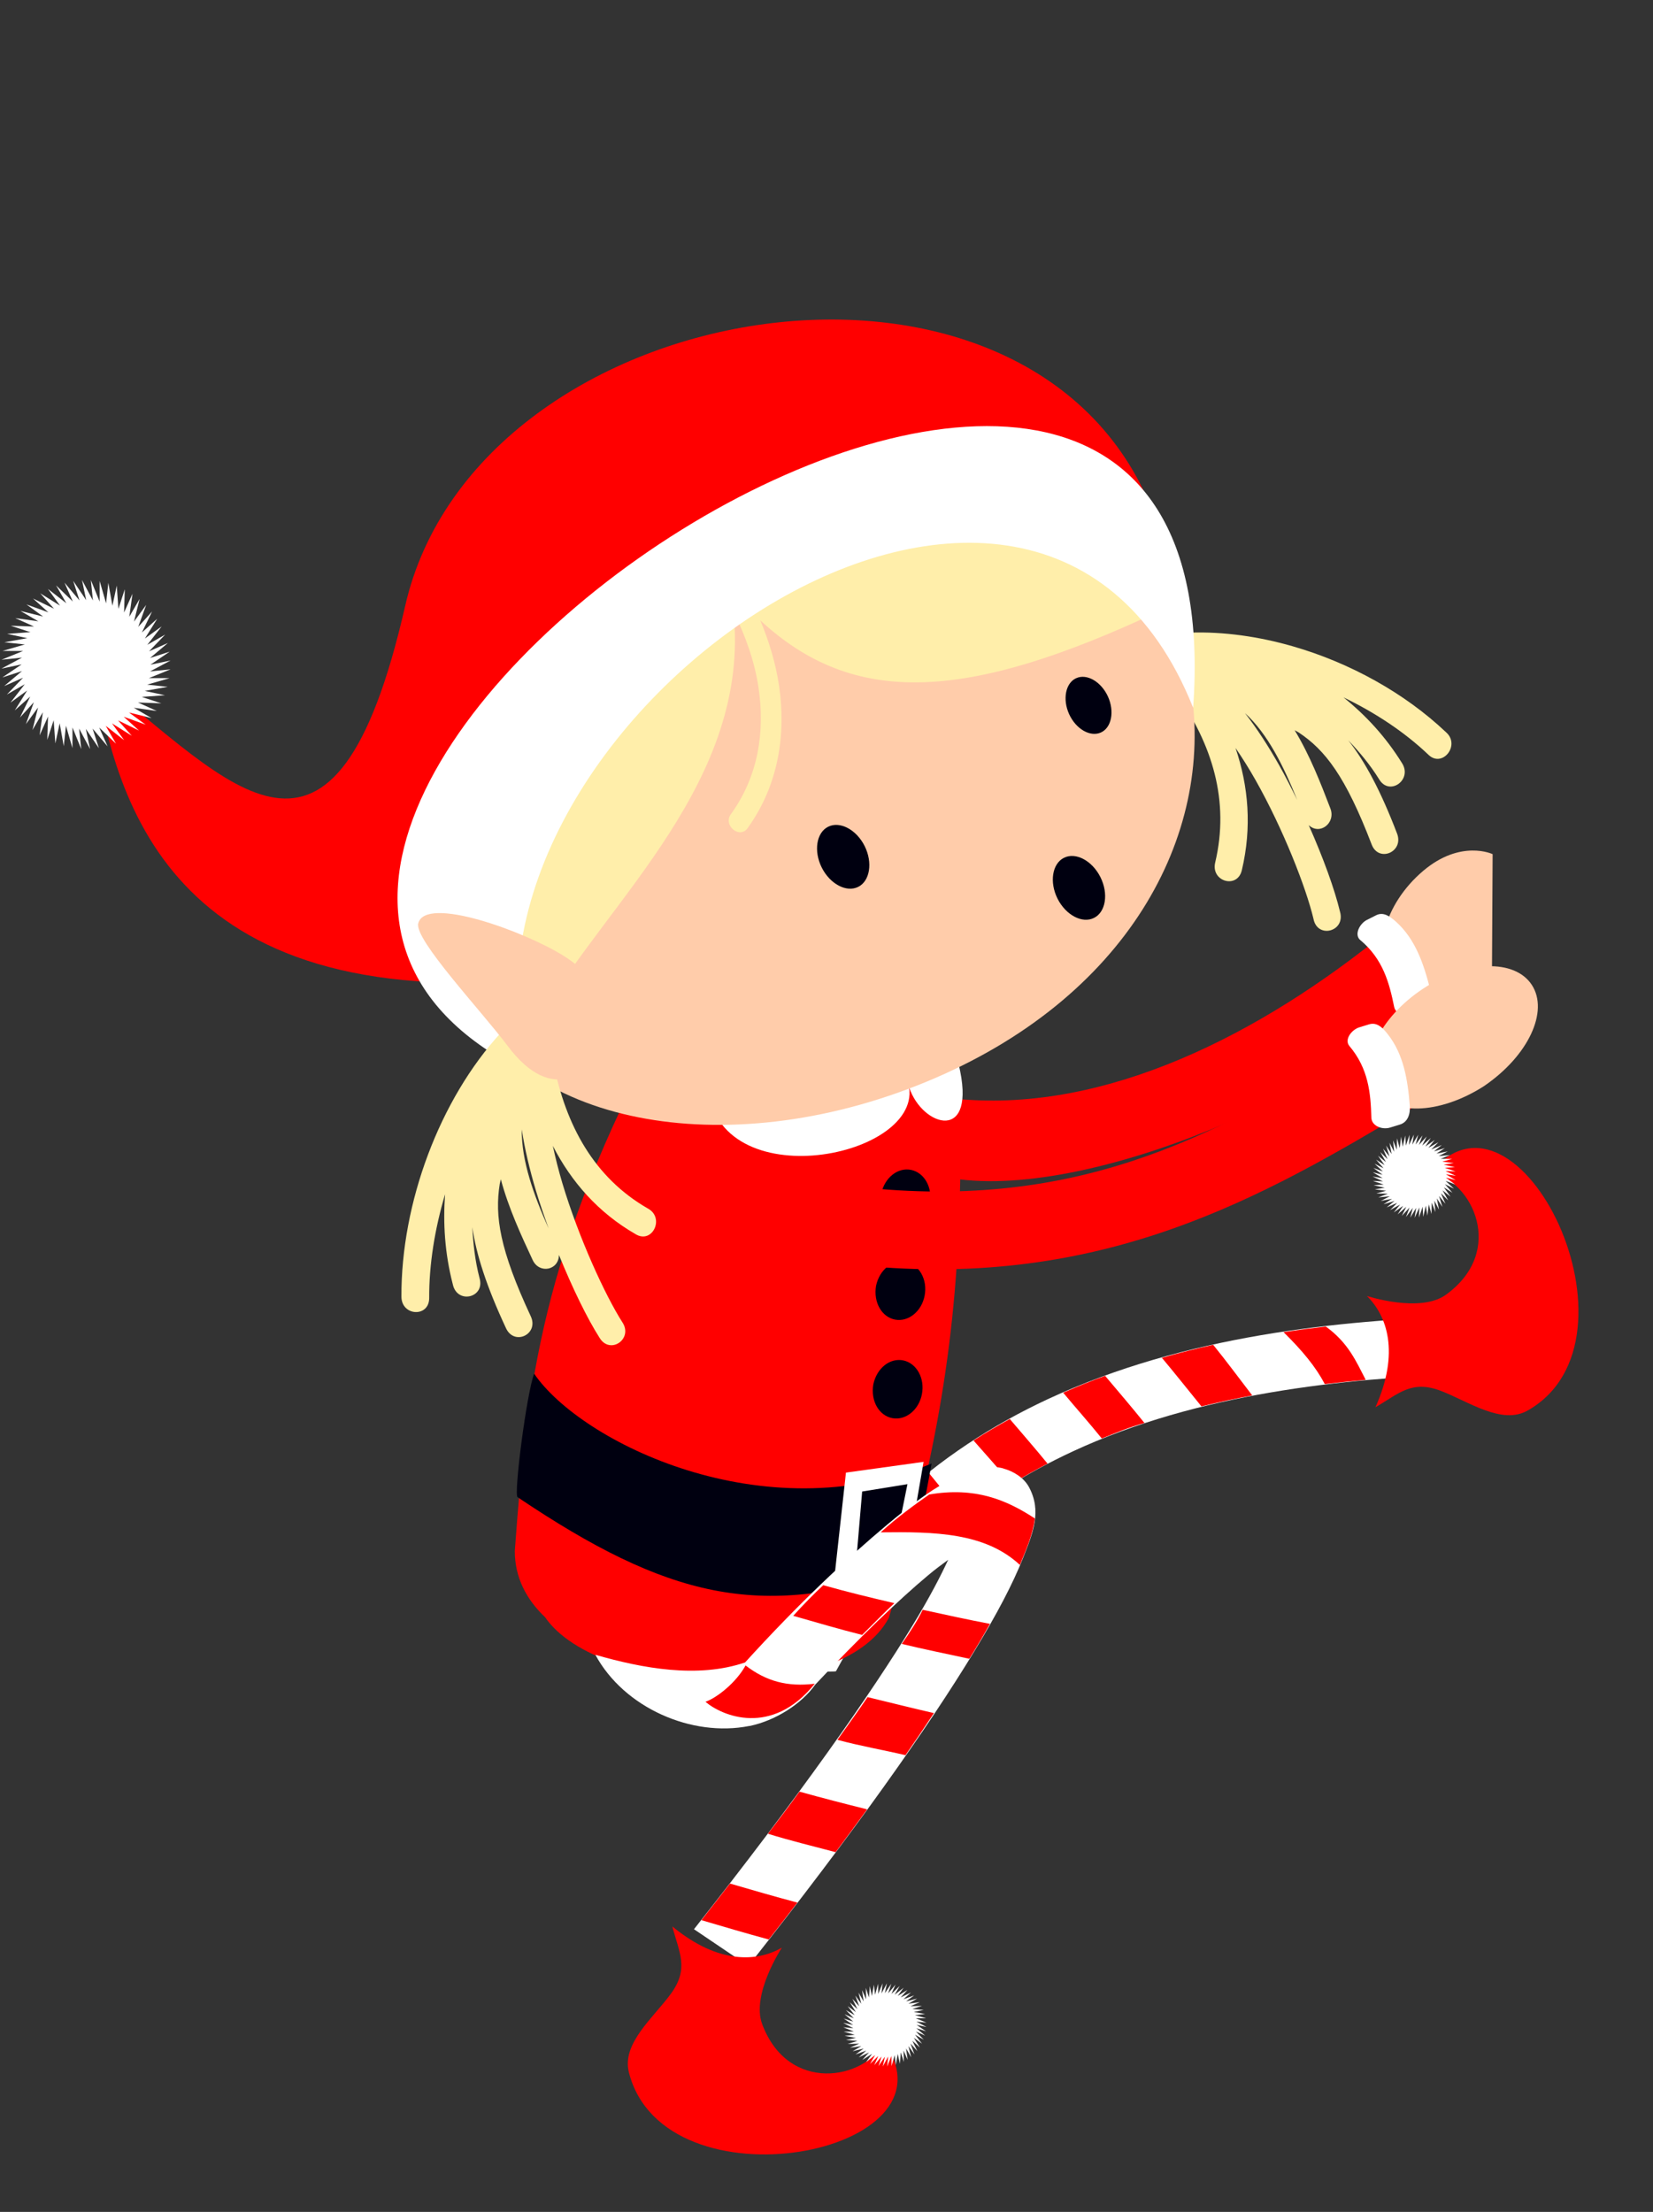 <?xml version="1.0" encoding="UTF-8"?><svg xmlns="http://www.w3.org/2000/svg" xmlns:xlink="http://www.w3.org/1999/xlink" clip-rule="evenodd" fill-rule="evenodd" height="454.1" preserveAspectRatio="xMidYMid meet" stroke-linejoin="round" stroke-miterlimit="2" version="1.0" viewBox="-0.3 -65.6 339.4 454.1" width="339.4" zoomAndPan="magnify"><rect x="-0.3" y="-65.6" width="339.4" height="454.1" fill="#333333" stroke="none"/><g><g><g id="change1_1"><path d="M1742.28,-1293.57C1735.26,-1295.59 1728.08,-1296.6 1721.22,-1296.38C1719.27,-1296.74 1717.31,-1297.07 1715.35,-1297.32C1714.91,-1297.38 1714.47,-1297.34 1714.05,-1297.18C1713.96,-1297.15 1713.88,-1297.11 1713.79,-1297.07C1712.48,-1296.41 1711.87,-1294.78 1712.36,-1293.31C1712.19,-1292.33 1712.48,-1291.32 1713.13,-1290.6C1713.82,-1289.82 1714.43,-1289.01 1715.08,-1288.23C1714.45,-1286.29 1715.76,-1284.24 1717.66,-1284.15C1717.85,-1284.14 1718.09,-1284.04 1718.3,-1284C1725.75,-1273.42 1729.34,-1261.84 1726.35,-1249.2C1725.4,-1245.27 1730.91,-1243.67 1731.82,-1247.62C1733.9,-1256.41 1733.19,-1264.83 1730.52,-1272.7C1731.93,-1270.64 1733.32,-1268.43 1734.64,-1266.09C1740.35,-1255.98 1745.01,-1243.99 1746.52,-1237.65C1747.3,-1233.44 1753.17,-1234.99 1751.97,-1239.09C1750.87,-1243.69 1748.54,-1250.12 1745.55,-1256.86C1747.8,-1254.71 1751.15,-1257.28 1750,-1260.27C1748.01,-1265.46 1745.79,-1271.19 1742.66,-1276.34C1742.92,-1276.18 1743.23,-1276.05 1743.49,-1275.88C1748.9,-1272.29 1753.1,-1266.91 1758.47,-1252.89C1759.91,-1249.09 1765.16,-1251.37 1763.68,-1255.15C1760.32,-1263.93 1757.11,-1269.91 1753.67,-1274.27C1755.97,-1271.87 1758.15,-1269.27 1760.05,-1266.2C1762.15,-1262.8 1766.84,-1266.13 1764.74,-1269.53C1761.31,-1275.08 1757.19,-1279.46 1752.68,-1283.09C1759.18,-1279.96 1765.19,-1275.99 1770.05,-1271.38C1772.91,-1268.45 1776.8,-1273.26 1773.74,-1275.93C1765.21,-1284.01 1753.97,-1290.2 1742.28,-1293.57L1742.28,-1293.57ZM1732.47,-1279.85C1737.17,-1275.56 1740.41,-1268.9 1743.18,-1262.04C1742,-1264.45 1740.77,-1266.87 1739.45,-1269.21C1737.27,-1273.06 1734.93,-1276.68 1732.47,-1279.85Z" fill="#fea" transform="translate(-1477.138 1360.654)"/></g><g id="change2_1"><path d="M1635.32,-1083.33C1648.62,-1110.99 1669.29,-1128.46 1692.04,-1139.04C1720.34,-1152.19 1751.72,-1155.14 1777.47,-1156.06L1777.89,-1144.18C1752.74,-1143.28 1722.89,-1140.27 1697.05,-1128.26C1677.66,-1119.24 1660.44,-1105.43 1648.48,-1083.15C1648.19,-1082.93 1635.32,-1083.33 1635.32,-1083.33Z" fill="#fff" transform="translate(-1477.138 1360.654)"/></g><g id="change3_1"><path d="M1653.95,-1092.32C1651.42,-1095.54 1648.88,-1098.52 1646.3,-1101.66C1648.17,-1104.25 1650.12,-1106.71 1652.14,-1109.07C1654.7,-1106.01 1657.23,-1103.14 1659.69,-1100.02C1657.91,-1097.98 1655.57,-1095.04 1653.95,-1092.32ZM1667.9,-1108.84C1665.45,-1111.98 1663.03,-1114.78 1660.53,-1117.82C1662.73,-1119.95 1665.33,-1122.17 1667.51,-1123.91C1669.97,-1120.85 1672.43,-1117.97 1674.78,-1114.82C1672.19,-1112.79 1670.01,-1110.95 1667.9,-1108.84ZM1684.54,-1121.57C1681.59,-1125.05 1679.6,-1127.27 1676.73,-1130.52C1679.3,-1132.19 1681.71,-1133.56 1684.17,-1134.94C1686.8,-1131.84 1689.4,-1128.88 1691.92,-1125.78C1689.29,-1124.39 1686.88,-1123.05 1684.54,-1121.57ZM1703.06,-1130.94C1700.45,-1134.18 1697.8,-1137.14 1695.14,-1140.33C1698.2,-1141.68 1700.98,-1142.8 1703.75,-1143.79C1706.5,-1140.53 1709.15,-1137.44 1711.82,-1134.12C1708.68,-1133.25 1705.85,-1132.07 1703.06,-1130.94ZM1723.52,-1137.53C1720.72,-1140.96 1718.16,-1144.22 1715.4,-1147.5C1718.95,-1148.5 1722.38,-1149.38 1725.94,-1150.16C1728.68,-1146.79 1731.26,-1143.27 1733.95,-1139.78C1730.48,-1139.12 1726.97,-1138.38 1723.53,-1137.53L1723.52,-1137.53ZM1748.85,-1142.11C1746.99,-1145.63 1744.31,-1148.9 1740.38,-1152.77C1743.31,-1153.21 1746.17,-1153.59 1749.06,-1153.92C1753.69,-1150.56 1755.27,-1146.79 1757.25,-1142.98C1754.44,-1142.72 1751.71,-1142.45 1748.85,-1142.11L1748.85,-1142.11Z" fill="#f00" fill-rule="nonzero" transform="translate(-1477.138 1360.654)"/></g><g id="change3_2"><path d="M1757.5,-1160.19C1761.62,-1156.13 1764.29,-1148.61 1759.25,-1137.35C1764.08,-1140.14 1766.64,-1143.02 1772.72,-1140.7C1778.39,-1138.52 1785.2,-1133.67 1790.49,-1136.67C1816.19,-1151.23 1788.55,-1207.47 1770.67,-1185.58C1779.16,-1183.77 1786.1,-1169.4 1773.71,-1160.44C1768.43,-1156.62 1757.5,-1160.19 1757.5,-1160.19L1757.5,-1160.19Z" fill="#f00" transform="translate(-1477.138 1360.654)"/></g><g id="change2_2"><path d="M1775.56,-1186.63L1773.27,-1187.15L1775.32,-1187.49L1772.98,-1187.77L1774.99,-1188.33L1772.64,-1188.36L1774.58,-1189.12L1772.23,-1188.91L1774.08,-1189.87L1771.77,-1189.42L1773.51,-1190.56L1771.26,-1189.87L1772.88,-1191.19L1770.71,-1190.26L1772.17,-1191.75L1770.12,-1190.6L1771.42,-1192.23L1769.49,-1190.87L1770.62,-1192.63L1768.85,-1191.08L1769.78,-1192.94L1768.18,-1191.21L1768.91,-1193.16L1767.5,-1191.28L1768.03,-1193.3L1766.82,-1191.27L1767.14,-1193.33L1766.15,-1191.2L1766.25,-1193.28L1765.49,-1191.05L1765.37,-1193.13L1764.84,-1190.84L1764.51,-1192.89L1764.23,-1190.55L1763.67,-1192.56L1763.63,-1190.21L1762.87,-1192.15L1763.09,-1189.8L1762.13,-1191.65L1762.58,-1189.34L1761.43,-1191.08L1762.13,-1188.83L1760.81,-1190.44L1761.73,-1188.28L1760.25,-1189.74L1761.4,-1187.69L1759.77,-1188.99L1761.13,-1187.06L1759.37,-1188.19L1760.92,-1186.41L1759.06,-1187.35L1760.79,-1185.75L1758.83,-1186.48L1760.72,-1185.07L1758.7,-1185.6L1760.72,-1184.39L1758.66,-1184.71L1760.8,-1183.72L1758.72,-1183.82L1760.95,-1183.06L1758.87,-1182.94L1761.16,-1182.41L1759.11,-1182.08L1761.44,-1181.8L1759.44,-1181.24L1761.79,-1181.2L1759.85,-1180.44L1762.2,-1180.66L1760.34,-1179.7L1762.65,-1180.15L1760.91,-1179.01L1763.16,-1179.7L1761.55,-1178.38L1763.72,-1179.31L1762.26,-1177.82L1764.31,-1178.97L1763.01,-1177.34L1764.93,-1178.7L1763.81,-1176.94L1765.58,-1178.49L1764.65,-1176.63L1766.25,-1178.35L1765.52,-1176.4L1766.93,-1178.29L1766.4,-1176.27L1767.61,-1178.29L1767.29,-1176.23L1768.27,-1178.37L1768.18,-1176.29L1768.94,-1178.52L1769.06,-1176.44L1769.59,-1178.73L1769.92,-1176.68L1770.2,-1179.01L1770.76,-1177.01L1770.8,-1179.36L1771.56,-1177.42L1771.34,-1179.77L1772.3,-1177.91L1771.85,-1180.23L1773,-1178.48L1772.3,-1180.73L1773.62,-1179.12L1772.69,-1181.29L1774.18,-1179.82L1773.03,-1181.88L1774.66,-1180.58L1773.3,-1182.5L1775.06,-1181.38L1773.51,-1183.15L1775.37,-1182.22L1773.65,-1183.82L1775.6,-1183.09L1773.71,-1184.5L1775.73,-1183.97L1773.71,-1185.18L1775.77,-1184.86L1773.63,-1185.84L1775.71,-1185.75L1773.48,-1186.51L1775.56,-1186.63Z" fill="#fff" fill-rule="nonzero" transform="translate(-1477.138 1360.654)"/></g><g id="change3_3"><path d="M1560.04,-1301.9C1545.51,-1238.29 1524.51,-1265.24 1496.45,-1287.36C1501.49,-1256.65 1516.12,-1214.38 1599.69,-1226.64L1590.13,-1254.59L1614.84,-1304.34L1680.4,-1323.97L1714.16,-1319.53C1690.56,-1385.33 1574.86,-1366.8 1560.04,-1301.9Z" fill="#f00" transform="translate(-1477.138 1360.654)"/></g><g id="change2_3"><path d="M1506.74,-1277.48L1502.24,-1279.11L1505.38,-1276.27L1501.08,-1278.36L1503.9,-1275.2L1499.84,-1277.74L1502.33,-1274.3L1498.55,-1277.24L1500.66,-1273.57L1497.21,-1276.89L1498.93,-1273.02L1495.85,-1276.68L1497.15,-1272.64L1494.46,-1276.61L1495.34,-1272.46L1493.08,-1276.68L1493.52,-1272.47L1491.72,-1276.91L1491.71,-1272.67L1490.38,-1277.27L1489.93,-1273.06L1489.09,-1277.77L1488.2,-1273.63L1487.86,-1278.4L1486.54,-1274.37L1486.7,-1279.15L1484.97,-1275.29L1485.63,-1280.03L1483.5,-1276.37L1484.65,-1281.01L1482.15,-1277.59L1483.79,-1282.09L1480.94,-1278.95L1483.04,-1283.25L1479.88,-1280.42L1482.41,-1284.49L1478.98,-1282L1481.92,-1285.78L1478.25,-1283.67L1481.57,-1287.12L1477.69,-1285.4L1481.35,-1288.48L1477.32,-1287.18L1481.29,-1289.86L1477.14,-1288.99L1481.36,-1291.25L1477.15,-1290.81L1481.58,-1292.61L1477.35,-1292.62L1481.94,-1293.95L1477.73,-1294.4L1482.44,-1295.24L1478.3,-1296.13L1483.08,-1296.47L1479.05,-1297.79L1483.83,-1297.63L1479.97,-1299.36L1484.71,-1298.7L1481.04,-1300.83L1485.69,-1299.68L1482.27,-1302.17L1486.77,-1300.54L1483.62,-1303.38L1487.93,-1301.29L1485.1,-1304.45L1489.16,-1301.92L1486.68,-1305.35L1490.46,-1302.41L1488.35,-1306.08L1491.79,-1302.76L1490.08,-1306.64L1493.16,-1302.98L1491.86,-1307.01L1494.54,-1303.04L1493.67,-1307.19L1495.92,-1302.97L1495.49,-1307.18L1497.29,-1302.75L1497.3,-1306.98L1498.62,-1302.38L1499.08,-1306.6L1499.92,-1301.89L1500.81,-1306.03L1501.15,-1301.25L1502.46,-1305.28L1502.31,-1300.5L1504.04,-1304.36L1503.38,-1299.62L1505.5,-1303.29L1504.35,-1298.64L1506.85,-1302.06L1505.22,-1297.56L1508.06,-1300.71L1505.97,-1296.4L1509.12,-1299.23L1506.59,-1295.17L1510.03,-1297.65L1507.09,-1293.88L1510.76,-1295.98L1507.44,-1292.54L1511.31,-1294.25L1507.65,-1291.17L1511.68,-1292.47L1507.72,-1289.79L1511.87,-1290.66L1507.64,-1288.41L1511.86,-1288.84L1507.42,-1287.04L1511.66,-1287.03L1507.06,-1285.7L1511.27,-1285.25L1506.56,-1284.41L1510.7,-1283.52L1505.93,-1283.18L1509.96,-1281.86L1505.17,-1282.03L1509.04,-1280.29L1504.3,-1280.95L1507.96,-1278.83L1503.32,-1279.98L1506.74,-1277.48Z" fill="#fff" fill-rule="nonzero" transform="translate(-1477.138 1360.654)"/></g><g id="change3_4"><path d="M1761.79,-1235.23C1735.5,-1213.71 1703.99,-1197.97 1674.01,-1200.59C1673.99,-1202.1 1674.02,-1203.4 1673.99,-1204.95C1673.96,-1207.13 1673.19,-1209.09 1671.38,-1209.4L1616.68,-1218.62C1614.86,-1218.93 1613.76,-1217.17 1612.74,-1215.28C1587.92,-1169.13 1585.06,-1142.01 1582.54,-1107.84C1582.53,-1102.47 1584.87,-1097.94 1588.75,-1094.25C1599.85,-1078.1 1649.56,-1075.57 1659.35,-1094.15C1669.12,-1127.27 1673.46,-1151.65 1673.99,-1184.12C1703.88,-1180.55 1756.41,-1204.73 1775.15,-1226L1761.79,-1235.23Z" fill="#f00" transform="translate(-1477.138 1360.654)"/></g><g id="change4_1"><path d="M1783.31,-1250.9C1783.31,-1250.9 1776.76,-1254.02 1769.03,-1247.45C1760.95,-1240.59 1758.48,-1230.41 1762.68,-1225.5C1766.89,-1220.59 1774.99,-1218.19 1783.17,-1225.66L1783.31,-1250.9Z" fill="#fca" fill-rule="nonzero" transform="translate(-1477.138 1360.654)"/></g><g id="change2_4"><path d="M1756.15,-1233.25C1760.78,-1229.38 1762.09,-1224.51 1763.09,-1219.55C1763.43,-1217.88 1765.72,-1217.42 1767.24,-1218.2L1769.1,-1219.14C1770.62,-1219.91 1770.87,-1221.63 1770.45,-1223.29C1769.12,-1228.5 1767.41,-1233.46 1763.51,-1236.99C1762.24,-1238.13 1760.88,-1239.12 1759.36,-1238.34L1757.5,-1237.4C1755.98,-1236.63 1754.83,-1234.35 1756.14,-1233.25L1756.15,-1233.25Z" fill="#fff" fill-rule="nonzero" transform="translate(-1477.138 1360.654)"/></g><g id="change5_1"><path d="M1586.51,-1144.24C1596.09,-1130.18 1633.61,-1111.58 1668.11,-1125.79C1666.79,-1118.39 1665.43,-1110.99 1662.59,-1103.75C1633.04,-1093.79 1613.96,-1098.12 1583.11,-1118.89C1582.29,-1119.43 1584.95,-1140.14 1586.51,-1144.24Z" fill="#000010" transform="translate(-1477.138 1360.654)"/></g><g id="change2_5"><path d="M1650.53,-1123.93L1666.47,-1126.14L1661.88,-1099.49L1647.71,-1098.3L1650.53,-1123.93ZM1652.44,-1103.43L1659.52,-1103.58L1663.16,-1121.56L1653.86,-1120.05L1652.44,-1103.43Z" fill="#fff" transform="translate(-1477.138 1360.654)"/></g><g id="change2_6"><path d="M1681.78,-1125.01C1682.14,-1124.95 1682.5,-1124.89 1682.86,-1124.79L1682.84,-1124.77C1685,-1124.2 1687.1,-1122.83 1688.11,-1120.96C1690.78,-1115.99 1688.93,-1111.55 1686.87,-1106.35C1684.82,-1101.16 1681.54,-1094.91 1676.84,-1087.17C1667.45,-1071.69 1652.38,-1050.38 1630.49,-1022.65L1619.33,-1030.19C1640.91,-1057.53 1655.62,-1078.4 1664.36,-1092.8C1667.7,-1098.31 1669.9,-1102.54 1671.52,-1106.03C1670.2,-1105.05 1668.96,-1104.16 1667.4,-1102.85C1661.31,-1097.75 1653.45,-1090.22 1644.23,-1080.41C1641.37,-1076.38 1635.97,-1072.99 1630.77,-1071.92C1630.73,-1071.92 1630.68,-1071.93 1630.64,-1071.91C1618.9,-1069.58 1604.99,-1075.61 1599.08,-1086.53C1608.72,-1083.75 1620.1,-1081.64 1629.82,-1084.96C1640.91,-1097.16 1650.65,-1106.25 1659.04,-1113.28C1664.47,-1117.83 1668.96,-1121.09 1673.4,-1123.17C1675.62,-1124.22 1677.92,-1125.08 1680.71,-1125.08C1681.05,-1125.08 1681.41,-1125.05 1681.77,-1125.01L1681.78,-1125.01Z" fill="#fff" transform="translate(-1477.138 1360.654)"/></g><g id="change3_5"><path d="M1657.67,-1111.67C1661.03,-1114.74 1664.97,-1117.59 1667.63,-1119.44C1677.05,-1121.04 1683.46,-1118.36 1689.32,-1114.52C1688.93,-1111.3 1687.47,-1107.95 1686.24,-1104.98C1679.09,-1111.64 1668.69,-1111.81 1657.67,-1111.67ZM1645.87,-1100.82C1650.9,-1099.4 1655.36,-1098.32 1660.47,-1097.13C1658.4,-1095.21 1656.08,-1092.78 1653.85,-1090.61C1648.83,-1091.87 1644.68,-1093.12 1639.71,-1094.53C1641.69,-1096.74 1644.03,-1099.1 1645.87,-1100.82ZM1629.92,-1084.34C1634.16,-1081.09 1638.51,-1079.9 1644.13,-1080.59C1635.29,-1069.61 1625.06,-1073.99 1621.69,-1076.88C1624.04,-1077.7 1628.02,-1080.85 1629.93,-1084.36L1629.92,-1084.34ZM1666.28,-1095.77C1670.96,-1094.75 1675.36,-1093.78 1680.09,-1092.88C1678.78,-1090.54 1677.56,-1088.44 1675.86,-1085.71C1671.13,-1086.74 1666.68,-1087.63 1661.99,-1088.76C1663.5,-1090.9 1665.37,-1093.77 1666.28,-1095.77ZM1654.97,-1077.84C1659.82,-1076.67 1663.97,-1075.62 1668.59,-1074.56C1666.67,-1071.66 1664.98,-1069.13 1662.75,-1065.92C1658.09,-1067.02 1653.44,-1067.81 1648.79,-1069.07C1651.14,-1072.4 1652.96,-1074.87 1654.97,-1077.84L1654.97,-1077.84ZM1640.98,-1058.44C1645.7,-1057.12 1650.19,-1055.97 1654.88,-1054.8C1652.95,-1052.15 1650.52,-1048.84 1648.41,-1046.01C1643.76,-1047.24 1639.14,-1048.36 1634.51,-1049.79C1636.91,-1052.9 1639.15,-1055.89 1640.98,-1058.43L1640.98,-1058.44ZM1626.71,-1039.57C1631.35,-1038.22 1635.93,-1036.88 1640.56,-1035.66C1638.53,-1033.01 1636.86,-1030.87 1634.68,-1028.08C1630.07,-1029.33 1625.47,-1030.69 1620.86,-1032.05C1623.08,-1034.88 1624.63,-1036.88 1626.71,-1039.57L1626.71,-1039.57Z" fill="#f00" fill-rule="nonzero" transform="translate(-1477.138 1360.654)"/></g><g id="change2_7"><path d="M1673.66,-1207.81C1677.63,-1191.44 1666.24,-1194.84 1663.52,-1202.98C1665.63,-1188.11 1622.54,-1180.11 1622.03,-1204.64C1639.82,-1200.07 1652.65,-1202.11 1673.66,-1207.81Z" fill="#fff" transform="translate(-1477.138 1360.654)"/></g><g id="change4_2"><path d="M1571.37,-1223.1C1582.71,-1195.56 1625.48,-1187.06 1666.9,-1204.11C1708.32,-1221.16 1726.14,-1254.72 1721.37,-1284.86C1714.78,-1326.53 1665.84,-1329.03 1625.84,-1303.85C1576.79,-1272.99 1580.39,-1227.67 1571.37,-1223.1Z" fill="#fca" fill-rule="nonzero" transform="translate(-1477.138 1360.654)"/></g><g id="change1_2"><path d="M1714.53,-1302.35L1714.54,-1300.64C1714.7,-1300.71 1714.85,-1300.77 1715.01,-1300.85C1714.9,-1301.38 1714.68,-1301.84 1714.53,-1302.35L1714.53,-1302.35Z" fill="#fea" transform="translate(-1477.138 1360.654)"/></g><g id="change1_3"><path d="M1685.71,-1325.79C1661.68,-1326.04 1633.96,-1317.86 1621.41,-1307.62C1598.44,-1287.2 1561.94,-1272.02 1578.26,-1230.76C1580.26,-1227.43 1582.47,-1224.05 1584.91,-1220.63C1584.43,-1220.58 1583.99,-1220.38 1583.61,-1220.1L1588.52,-1218.26C1588.48,-1218.31 1588.49,-1218.38 1588.44,-1218.43C1601.61,-1241.38 1631.01,-1265.93 1627.45,-1300.67C1629.91,-1295.72 1631.78,-1290.44 1632.58,-1285.1C1633.93,-1276.03 1632.54,-1266.98 1626.99,-1259.22C1625.09,-1256.86 1628.8,-1253.79 1630.44,-1256.38C1636.69,-1265.13 1638.28,-1275.55 1636.78,-1285.59C1636.09,-1290.14 1634.73,-1294.62 1632.94,-1298.9C1652.03,-1281.21 1674.99,-1282.09 1714.54,-1300.64L1714.53,-1302.35C1711.42,-1312.77 1701.67,-1318.01 1695.73,-1325.14L1695.72,-1325.14C1692.5,-1325.54 1689.14,-1325.75 1685.7,-1325.79L1685.71,-1325.79Z" fill="#fea" transform="translate(-1477.138 1360.654)"/></g><g id="change2_8"><path d="M1721.82,-1280.95C1688.72,-1364.03 1564.67,-1276.86 1585.38,-1205.87C1476.83,-1258.2 1732.33,-1426.27 1721.82,-1280.95Z" fill="#fff" transform="translate(-1477.138 1360.654)"/></g><g id="change1_4"><path d="M1588.52,-1218.26L1583.61,-1220.1C1583.59,-1220.08 1583.56,-1220.09 1583.54,-1220.07C1583.32,-1219.89 1583.12,-1219.68 1582.97,-1219.44C1581.83,-1217.75 1580.76,-1216.01 1579.7,-1214.25C1567.12,-1200.59 1559.17,-1179.29 1559.26,-1160.02C1559.31,-1156.03 1564.95,-1155.76 1564.96,-1159.75C1564.92,-1166.63 1566.11,-1173.96 1568.22,-1181.08C1567.79,-1175.14 1568.15,-1168.99 1569.81,-1162.58C1570.7,-1158.43 1576.52,-1159.83 1575.29,-1163.89C1574.37,-1167.45 1573.99,-1170.91 1573.82,-1174.32C1574.62,-1168.7 1576.73,-1162.16 1580.73,-1153.58C1582.44,-1149.88 1587.55,-1152.35 1585.81,-1156.04C1579.43,-1169.73 1578.39,-1176.61 1579.45,-1183.21C1579.5,-1183.52 1579.62,-1183.85 1579.67,-1184.15C1581.25,-1178.24 1583.85,-1172.63 1586.21,-1167.57C1587.56,-1164.67 1591.58,-1165.45 1591.6,-1168.62C1594.4,-1161.74 1597.41,-1155.58 1599.94,-1151.61C1602.09,-1148.05 1606.92,-1151.37 1604.61,-1154.82C1601.12,-1160.29 1595.69,-1172.05 1592.31,-1183.33C1591.53,-1185.94 1590.88,-1188.53 1590.35,-1191.01C1594.16,-1183.59 1599.68,-1177.3 1607.31,-1172.9C1610.78,-1170.74 1613.42,-1176.27 1609.83,-1178.17C1598.86,-1184.49 1593.01,-1195.14 1590.46,-1208.08C1590.57,-1208.27 1590.66,-1208.52 1590.79,-1208.67C1591.99,-1210.19 1591.39,-1212.59 1589.61,-1213.43C1589.49,-1214.47 1589.32,-1215.49 1589.23,-1216.55C1589.18,-1217.18 1588.9,-1217.76 1588.52,-1218.26L1588.52,-1218.26ZM1583.97,-1194.38C1584.58,-1190.34 1585.61,-1186.06 1586.89,-1181.77C1587.67,-1179.17 1588.57,-1176.59 1589.48,-1174.06C1586.46,-1180.85 1583.89,-1187.86 1583.97,-1194.38Z" fill="#fea" transform="translate(-1477.138 1360.654)"/></g><g id="change4_3"><path d="M1592.68,-1229.95C1600.72,-1224.85 1604.64,-1216.61 1601.43,-1211.53C1598.22,-1206.46 1590.49,-1198.94 1581.04,-1211.57C1575.71,-1218.69 1561.9,-1233.33 1562.71,-1236.67C1564.13,-1242.51 1584.63,-1235.04 1592.68,-1229.95L1592.68,-1229.95Z" fill="#fca" fill-rule="nonzero" transform="translate(-1477.138 1360.654)"/></g><g id="change3_6"><path d="M1637.38,-1026.41C1632.36,-1023.5 1624.41,-1022.92 1614.88,-1030.76C1616.29,-1025.36 1618.39,-1022.13 1614.55,-1016.89C1610.95,-1011.99 1604.47,-1006.71 1605.96,-1000.82C1613.2,-972.173 1674.75,-983.954 1658.37,-1006.98C1654.38,-999.275 1638.69,-996.382 1633.33,-1010.71C1631.04,-1016.81 1637.38,-1026.41 1637.38,-1026.41L1637.38,-1026.41Z" fill="#f00" transform="translate(-1477.138 1360.654)"/></g><g id="change2_9"><path d="M1658.09,-1001.99L1659.2,-1004.07L1658.99,-1002L1659.88,-1004.18L1659.89,-1002.09L1660.54,-1004.35L1660.76,-1002.28L1661.17,-1004.6L1661.61,-1002.56L1661.78,-1004.91L1662.43,-1002.93L1662.35,-1005.28L1663.2,-1003.38L1662.88,-1005.71L1663.92,-1003.9L1663.36,-1006.19L1664.59,-1004.5L1663.79,-1006.72L1665.19,-1005.17L1664.16,-1007.29L1665.71,-1005.9L1664.47,-1007.9L1666.16,-1006.68L1664.71,-1008.54L1666.52,-1007.5L1664.89,-1009.19L1666.79,-1008.35L1664.99,-1009.87L1666.98,-1009.23L1665.03,-1010.55L1667.07,-1010.12L1664.99,-1011.23L1667.07,-1011.01L1664.88,-1011.9L1666.97,-1011.91L1664.71,-1012.56L1666.78,-1012.78L1664.46,-1013.2L1666.5,-1013.63L1664.15,-1013.81L1666.13,-1014.45L1663.78,-1014.38L1665.68,-1015.22L1663.35,-1014.9L1665.15,-1015.95L1662.87,-1015.38L1664.55,-1016.61L1662.34,-1015.81L1663.89,-1017.21L1661.77,-1016.18L1663.16,-1017.73L1661.16,-1016.49L1662.38,-1018.18L1660.52,-1016.73L1661.57,-1018.54L1659.87,-1016.91L1660.71,-1018.81L1659.19,-1017.01L1659.84,-1019L1658.52,-1017.05L1658.95,-1019.09L1657.83,-1017.01L1658.05,-1019.09L1657.16,-1016.9L1657.15,-1018.99L1656.5,-1016.73L1656.28,-1018.8L1655.86,-1016.48L1655.43,-1018.52L1655.26,-1016.17L1654.61,-1018.15L1654.68,-1015.8L1653.84,-1017.7L1654.16,-1015.37L1653.11,-1017.18L1653.68,-1014.89L1652.45,-1016.57L1653.25,-1014.36L1651.85,-1015.91L1652.88,-1013.79L1651.33,-1015.18L1652.57,-1013.18L1650.88,-1014.4L1652.33,-1012.54L1650.52,-1013.59L1652.15,-1011.89L1650.25,-1012.73L1652.05,-1011.21L1650.06,-1011.86L1652.01,-1010.53L1649.97,-1010.97L1652.05,-1009.85L1649.97,-1010.07L1652.15,-1009.18L1650.07,-1009.17L1652.33,-1008.52L1650.26,-1008.3L1652.58,-1007.88L1650.54,-1007.45L1652.89,-1007.27L1650.9,-1006.63L1653.26,-1006.7L1651.36,-1005.86L1653.69,-1006.18L1651.88,-1005.13L1654.17,-1005.7L1652.49,-1004.47L1654.7,-1005.27L1653.15,-1003.87L1655.27,-1004.9L1653.88,-1003.35L1655.88,-1004.59L1654.66,-1002.9L1656.52,-1004.35L1655.48,-1002.54L1657.17,-1004.17L1656.33,-1002.26L1657.85,-1004.06L1657.2,-1002.08L1658.53,-1004.03L1658.09,-1001.99Z" fill="#fff" fill-rule="nonzero" transform="translate(-1477.138 1360.654)"/></g><g id="change5_2"><path d="M1646.88,-1256.53C1646.88,-1256.53 1646.88,-1256.53 1646.88,-1256.53C1644.46,-1255.32 1643.87,-1251.54 1645.56,-1248.15C1647.25,-1244.77 1650.63,-1242.98 1653.04,-1244.18C1653.05,-1244.18 1653.05,-1244.18 1653.05,-1244.18C1655.46,-1245.39 1656.06,-1249.17 1654.37,-1252.56C1652.68,-1255.94 1649.3,-1257.73 1646.88,-1256.53C1646.88,-1256.53 1646.88,-1256.53 1646.88,-1256.53L1646.88,-1256.53Z" fill="#000010" fill-rule="nonzero" transform="translate(-1477.138 1360.654)"/></g><g id="change5_3"><path d="M1697.79,-1287.02C1695.61,-1286.02 1694.97,-1282.68 1696.36,-1279.63C1697.76,-1276.57 1700.71,-1274.88 1702.89,-1275.88C1702.89,-1275.88 1702.89,-1275.88 1702.89,-1275.88C1705.07,-1276.87 1705.71,-1280.21 1704.32,-1283.27C1702.92,-1286.32 1699.98,-1288.02 1697.8,-1287.02C1697.79,-1287.02 1697.79,-1287.02 1697.79,-1287.02Z" fill="#000010" fill-rule="nonzero" transform="translate(-1477.138 1360.654)"/></g><g id="change5_4"><path d="M1660.64,-1155.34C1663.38,-1154.84 1666.08,-1157.04 1666.69,-1160.28C1667.31,-1163.53 1665.61,-1166.6 1662.89,-1167.19C1660.16,-1167.77 1657.42,-1165.64 1656.71,-1162.27C1656.14,-1158.87 1657.9,-1155.84 1660.64,-1155.34Z" fill="#000010" fill-rule="nonzero" transform="translate(-1477.138 1360.654)"/></g><g id="change5_5"><path d="M1660.07,-1135.11C1662.82,-1134.61 1665.52,-1136.81 1666.13,-1140.05C1666.75,-1143.3 1665.05,-1146.37 1662.33,-1146.96C1659.6,-1147.54 1656.86,-1145.41 1656.15,-1142.04C1655.57,-1138.63 1657.33,-1135.61 1660.07,-1135.11Z" fill="#000010" fill-rule="nonzero" transform="translate(-1477.138 1360.654)"/></g><g id="change5_6"><path d="M1695.3,-1250.15C1695.29,-1250.15 1695.29,-1250.15 1695.29,-1250.15C1692.88,-1248.94 1692.28,-1245.16 1693.97,-1241.77C1695.67,-1238.39 1699.04,-1236.6 1701.46,-1237.81C1701.46,-1237.81 1701.46,-1237.81 1701.46,-1237.81C1703.88,-1239.01 1704.48,-1242.79 1702.78,-1246.18C1701.09,-1249.56 1697.71,-1251.36 1695.3,-1250.15C1695.3,-1250.15 1695.3,-1250.15 1695.29,-1250.15L1695.3,-1250.15Z" fill="#000010" fill-rule="nonzero" transform="translate(-1477.138 1360.654)"/></g><g id="change5_7"><path d="M1661.69,-1174.22C1664.43,-1173.72 1667.13,-1175.92 1667.74,-1179.16C1668.36,-1182.41 1666.66,-1185.49 1663.94,-1186.07C1661.21,-1186.65 1658.47,-1184.53 1657.76,-1181.15C1657.19,-1177.75 1658.94,-1174.73 1661.69,-1174.22Z" fill="#000010" fill-rule="nonzero" transform="translate(-1477.138 1360.654)"/></g><g id="change3_7"><path d="M1762,-1213.61C1760.74,-1213.51 1759.53,-1213.11 1758.46,-1212.45C1728.25,-1194.46 1700.53,-1177.86 1654.94,-1182.39C1654.64,-1182.42 1654.35,-1182.44 1654.05,-1182.44C1649.66,-1182.44 1646.05,-1178.83 1646.05,-1174.44C1646.05,-1170.31 1649.24,-1166.83 1653.36,-1166.47C1703.54,-1161.48 1736.41,-1180.69 1766.64,-1198.71C1769.12,-1200.13 1770.65,-1202.78 1770.65,-1205.64C1770.65,-1210.03 1767.04,-1213.64 1762.65,-1213.64C1762.43,-1213.64 1762.21,-1213.63 1762,-1213.61Z" fill="#f00" transform="translate(-1477.138 1360.654)"/></g><g id="change4_4"><path d="M1791.36,-1224.05C1787.84,-1229.46 1777.88,-1229.12 1769.03,-1223.28C1760.18,-1217.45 1755.72,-1208.29 1759.03,-1202.74C1762.33,-1197.19 1772.17,-1197.3 1781.51,-1203.26C1790.67,-1209.49 1794.89,-1218.64 1791.36,-1224.05Z" fill="#fca" fill-rule="nonzero" transform="translate(-1477.138 1360.654)"/></g><g id="change2_10"><path d="M1753.91,-1211.5C1757.81,-1206.88 1758.27,-1201.87 1758.41,-1196.81C1758.46,-1195.1 1760.63,-1194.26 1762.27,-1194.77L1764.26,-1195.38C1765.89,-1195.88 1766.43,-1197.53 1766.3,-1199.23C1765.88,-1204.59 1765.04,-1209.77 1761.8,-1213.91C1760.75,-1215.26 1759.58,-1216.46 1757.94,-1215.96L1755.95,-1215.35C1754.32,-1214.85 1752.8,-1212.8 1753.91,-1211.5L1753.91,-1211.5Z" fill="#fff" fill-rule="nonzero" transform="translate(-1477.138 1360.654)"/></g></g></g></svg>
